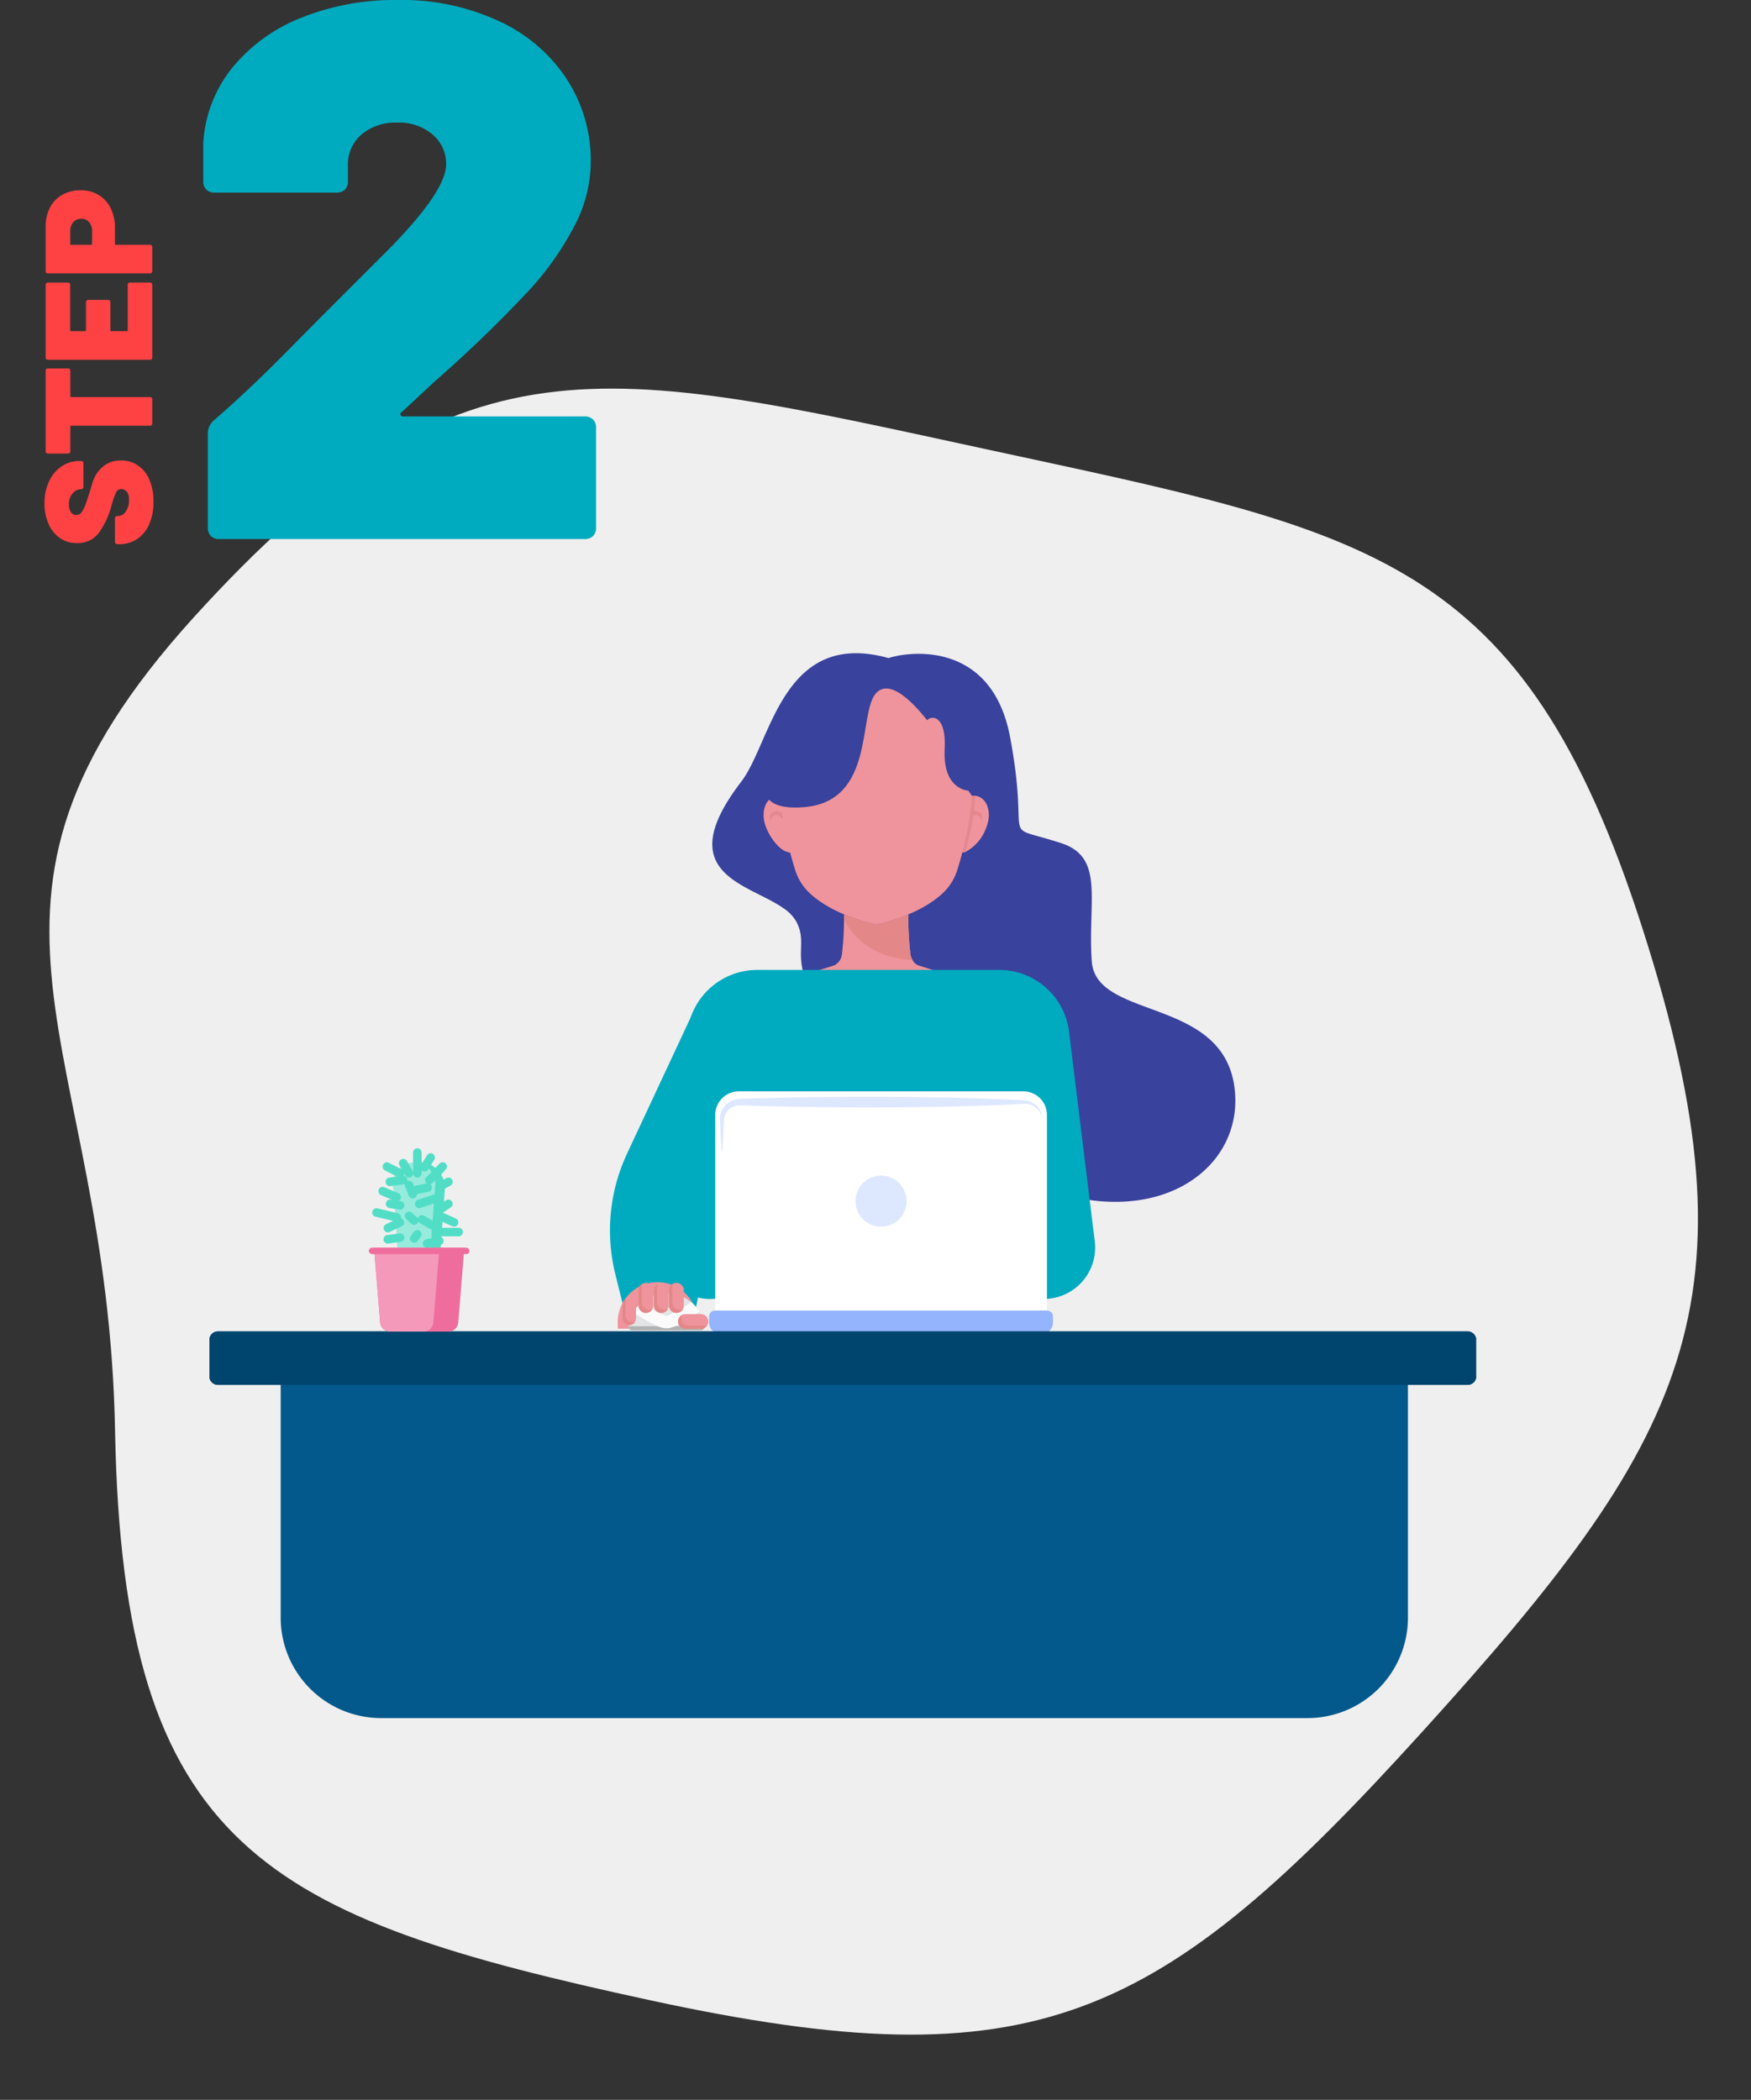 <svg xmlns="http://www.w3.org/2000/svg" xmlns:xlink="http://www.w3.org/1999/xlink" width="184" height="220.64" viewBox="0 0 184 220.64"><rect x="0" y="0" width="184" height="220.64" fill="#333333" stroke="none"/><defs><clipPath id="a"><rect width="184" height="184" transform="translate(365 2651)" fill="#4e0f0f"/></clipPath></defs><g transform="translate(-365 -1402.36)"><g transform="translate(0 -1212)" clip-path="url(#a)"><path d="M167.237,94.868c1.578-41.287-6.9-52.9-41.868-74.909S74.8-7.448,38.258,11.829,2.224,47.215.646,88.5s-3.068,56.915,31.9,78.925,45,1.2,85.545-6.737C161.281,152.234,165.659,136.155,167.237,94.868Z" transform="matrix(-0.174, 0.985, -0.985, -0.174, 555.916, 2676.323)" fill="#efefef"/><g transform="translate(264.115 2465.056)"><g transform="translate(164.979 255.535)"><path d="M201.2,318.262l-1.03-4.146a19.069,19.069,0,0,1,1.231-12.676l7-14.985,6.7,2.105L208.9,316.323l-.332,1.662Z" transform="translate(-199.602 -286.456)" fill="#00abbf"/></g><g transform="translate(175.737 217.944)"><path d="M241.647,266.566c-8.825-7.732-11.746-11.824-12.691-14.471a6.776,6.776,0,0,1-.22-.724c-.559-2.221.264-3.365-.684-5.2a4.167,4.167,0,0,0-1.344-1.422c-3.717-2.64-11.946-3.562-4.455-13.317,3.175-4.14,4.3-16.092,15.473-12.982,1.923-.653,10.852-2.031,12.786,8.361,2.194,11.8-1.395,8.882,5.362,11.086,4.6,1.5,2.765,6.056,3.209,12.41s14.478,3.561,15.07,14.051S259.527,282.229,241.647,266.566Z" transform="translate(-219.209 -217.944)" fill="#39429c"/></g><g transform="translate(183.839 231.599)" style="mix-blend-mode:multiply;isolation:isolate"><path d="M263.676,272.885c-4.67,3.1-1.576-13.675-12.048-7.467-9.232-3.983-17.652-15.649-17.652-15.649s10.365-2.2,17.264-6.939C257.362,243.267,242.594,259.939,263.676,272.885Z" transform="translate(-233.976 -242.831)" fill="#39429c"/></g><g transform="translate(181.127 232.906)"><path d="M232.212,251.113l-.054.02c-1,.348-2.255-1.124-2.833-2.5-.593-1.4-.254-2.881.748-3.3a1.579,1.579,0,0,1,1.067-.041h.007a3.084,3.084,0,0,1,1.814,1.811C233.552,248.5,233.214,250.69,232.212,251.113Z" transform="translate(-229.033 -245.214)" fill="#ef949c"/><g transform="translate(19.449 0.001)"><path d="M268.4,248.633a4.612,4.612,0,0,1-2.133,2.481c-.007,0-.013,0-.02.007a1.008,1.008,0,0,1-.731-.007c-1.006-.423-1.34-2.613-.752-4.015a2.9,2.9,0,0,1,2.133-1.872.934.934,0,0,1,.136-.01,1.271,1.271,0,0,1,.223.01h.007a1.372,1.372,0,0,1,.39.1C268.659,245.752,269,247.231,268.4,248.633Z" transform="translate(-264.479 -245.216)" fill="#ef949c"/></g><g transform="translate(0.653 1.606)"><path d="M231.927,249.275a1.382,1.382,0,0,0-.216-.646,1.028,1.028,0,0,0-.589-.466.774.774,0,0,0-.221-.023.864.864,0,0,0-.213.049.793.793,0,0,0-.33.23.59.59,0,0,0-.136.381.551.551,0,0,0,.127.336.58.58,0,0,1,.25-.466.719.719,0,0,1,.219-.082.372.372,0,0,1,.194,0,1.206,1.206,0,0,1,.434.262C231.6,248.981,231.75,249.128,231.927,249.275Z" transform="translate(-230.223 -248.14)" fill="#e4878e"/><g transform="translate(20.614)"><path d="M267.792,249.275a1.381,1.381,0,0,1,.216-.646,1.032,1.032,0,0,1,.589-.466.778.778,0,0,1,.221-.023.864.864,0,0,1,.213.049.8.8,0,0,1,.33.23.586.586,0,0,1,.135.381.551.551,0,0,1-.127.336.581.581,0,0,0-.25-.466.718.718,0,0,0-.219-.082.37.37,0,0,0-.193,0,1.2,1.2,0,0,0-.435.262C268.118,248.981,267.969,249.128,267.792,249.275Z" transform="translate(-267.792 -248.14)" fill="#e4878e"/></g></g></g><g transform="translate(183.233 232.919)"><g transform="translate(0 0.061)"><path d="M234.693,247.158c.592,1.4.254,3.592-.748,4.015l-.054.02a30.3,30.3,0,0,1-1.006-5.518c0-.1-.01-.213-.013-.329h.007A3.084,3.084,0,0,1,234.693,247.158Z" transform="translate(-232.872 -245.347)" fill="#e4878e"/></g><g transform="translate(17.342)"><path d="M267.267,245.236c0,.139-.007.268-.013.39-.017.382-.058.792-.115,1.219-.02.162-.044.328-.075.494v0c-.193,1.269-.511,2.63-.813,3.788a1.008,1.008,0,0,1-.731-.007c-1.006-.423-1.34-2.613-.752-4.015a2.9,2.9,0,0,1,2.133-1.872Z" transform="translate(-264.479 -245.236)" fill="#e4878e"/></g></g><g transform="translate(175.824 245.386)"><path d="M253.638,284.7a.093.093,0,0,1-.088.112H219.463a.092.092,0,0,1-.092-.112c.122-.677.21-5.859,3.233-8.08a6.286,6.286,0,0,1,1.923-.945l7.451-2.329a1.171,1.171,0,0,0,.223-.092,1.489,1.489,0,0,0,.7-1.107,31.853,31.853,0,0,0,.22-3.748c0-.149.007-.3.007-.44a18.576,18.576,0,0,0,3.378,1.067,18.74,18.74,0,0,0,3.371-1.063v.007a33.174,33.174,0,0,0,.227,4.177,1.773,1.773,0,0,0,.23.629.792.792,0,0,0,.071.115,1.169,1.169,0,0,0,.626.454l7.43,2.322a6.687,6.687,0,0,1,2.2,1.147C253.472,279.048,253.52,284.041,253.638,284.7Z" transform="translate(-219.368 -267.958)" fill="#ef949c"/></g><g transform="translate(182.881 220.944)"><path d="M242.31,223.423c-10.057-.395-10.2,9.2-10.052,12.354a36.931,36.931,0,0,0,1.494,7.271,5.661,5.661,0,0,0,1.506,2.515c2.625,2.5,7.053,3.356,7.053,3.356s4.427-.852,7.052-3.356a5.668,5.668,0,0,0,1.507-2.515,36.971,36.971,0,0,0,1.494-7.271C252.512,232.623,252.366,223.029,242.31,223.423Z" transform="translate(-232.23 -223.411)" fill="#ef949c"/></g><g transform="translate(181.216 218.837)"><path d="M254.606,227.5,252.1,233.23l-1.1.425-.391-.545s-2.7-.078-2.474-4.371c.188-3.613-1.435-3.544-1.832-3.021-.346-.381-3.663-4.843-5.416-2.806-1.849,2.148-.06,11.273-7.456,11.93s-2.861-5.666-2.861-5.666l3.16-7.456,5.785-2.148,8.826.9Z" transform="translate(-229.196 -219.572)" fill="#39429c"/></g><g transform="translate(170.343 251.213)"><path d="M249.6,313.156h0a5.4,5.4,0,0,1-5.347-4.676l-1.6-11.874-.964,16.55H222.2l-.964-16.55-1.625,12.1a5.138,5.138,0,0,1-5.092,4.454h0a5.138,5.138,0,0,1-5.1-5.763l2.734-22.293a7.392,7.392,0,0,1,7.412-6.521h25.286a7.392,7.392,0,0,1,7.412,6.521l2.7,22A5.4,5.4,0,0,1,249.6,313.156Z" transform="translate(-209.379 -278.579)" fill="#00abbf"/></g><g transform="translate(165.797 284.028)"><g transform="translate(0 0)"><path d="M0,0H8.383a0,0,0,0,1,0,0V.694A4.191,4.191,0,0,1,4.191,4.885h0A4.191,4.191,0,0,1,0,.694V0A0,0,0,0,1,0,0Z" transform="translate(8.383 4.885) rotate(180)" fill="#ef949c"/></g><g transform="translate(1.141 1.151)"><path d="M210.777,344.39h-7.228a.374.374,0,0,1-.374-.418c0-.005,0-.011,0-.016a4.028,4.028,0,0,1,1.334-2.475,4.026,4.026,0,0,1,6.1.955,3.927,3.927,0,0,1,.532,1.52c0,.005,0,.011,0,.016A.372.372,0,0,1,210.777,344.39Z" transform="translate(-203.172 -340.483)" fill="#e2e4e6"/><g transform="translate(0 3.473)"><path d="M210.777,347.247h-7.228a.374.374,0,0,1-.374-.418c0-.005,0-.011,0-.016h7.967c0,.005,0,.011,0,.016A.372.372,0,0,1,210.777,347.247Z" transform="translate(-203.172 -346.813)" fill="#b2b2b2"/></g><g transform="translate(0.501 0.949)"><path d="M211.024,343.217l-.228.151c-1.5.99-2.466,1.591-3.22,1.591s-1.688-.556-3.163-1.47l-.328-.2a3.986,3.986,0,0,1,.838-1.022l.182.112a9.384,9.384,0,0,0,2.47,1.275,9.467,9.467,0,0,0,2.5-1.376l.094-.061A4.038,4.038,0,0,1,211.024,343.217Z" transform="translate(-204.085 -342.212)" fill="#fbfbfb"/></g></g><g transform="translate(2.179 0.074)"><path d="M205.841,341.672a.776.776,0,0,1-.776-.775v-1.6a.776.776,0,0,1,1.552,0v1.6A.776.776,0,0,1,205.841,341.672Z" transform="translate(-205.065 -338.52)" fill="#ef949c"/></g><g transform="translate(2.18 0.16)"><path d="M206.532,341.321a.775.775,0,0,1-1.466-.352v-1.6a.769.769,0,0,1,.423-.69.776.776,0,0,0-.085.352v1.6a.778.778,0,0,0,.775.779A.762.762,0,0,0,206.532,341.321Z" transform="translate(-205.066 -338.677)" fill="#e48788"/></g><g transform="translate(3.8 0.074)"><path d="M208.795,341.672a.776.776,0,0,1-.776-.775v-1.6a.776.776,0,0,1,1.552,0v1.6A.776.776,0,0,1,208.795,341.672Z" transform="translate(-208.019 -338.52)" fill="#ef949c"/></g><g transform="translate(3.801 0.16)"><path d="M209.486,341.321a.775.775,0,0,1-1.466-.352v-1.6a.769.769,0,0,1,.423-.69.776.776,0,0,0-.085.352v1.6a.778.778,0,0,0,.775.779A.762.762,0,0,0,209.486,341.321Z" transform="translate(-208.02 -338.677)" fill="#e48788"/></g><g transform="translate(5.393 0.074)"><path d="M211.7,341.672a.776.776,0,0,1-.776-.775v-1.6a.776.776,0,0,1,1.552,0v1.6A.776.776,0,0,1,211.7,341.672Z" transform="translate(-210.923 -338.52)" fill="#ef949c"/></g><g transform="translate(5.394 0.16)"><path d="M212.39,341.321a.775.775,0,0,1-1.466-.352v-1.6a.768.768,0,0,1,.423-.69.769.769,0,0,0-.085.352v1.6a.778.778,0,0,0,.775.779A.759.759,0,0,0,212.39,341.321Z" transform="translate(-210.924 -338.677)" fill="#e48788"/></g><g transform="translate(6.338 3.356)"><g transform="translate(0.001)"><path d="M212.647,345.277a.776.776,0,0,0,.776.776h1.6a.776.776,0,1,0,0-1.551h-1.6A.776.776,0,0,0,212.647,345.277Z" transform="translate(-212.647 -344.502)" fill="#ef949c"/></g><g transform="translate(0 0.085)"><path d="M213.069,344.657a.775.775,0,0,0,.352,1.465h1.6a.768.768,0,0,0,.691-.423.771.771,0,0,1-.352.085h-1.6a.778.778,0,0,1-.779-.775A.761.761,0,0,1,213.069,344.657Z" transform="translate(-212.645 -344.657)" fill="#e48788"/></g></g><g transform="translate(0.517 1.643)"><path d="M202.738,344.234a.7.7,0,0,1-.7-.7v-1.449a.7.7,0,1,1,1.4,0v1.449A.7.7,0,0,1,202.738,344.234Z" transform="translate(-202.036 -341.38)" fill="#ef949c"/></g><g transform="translate(0.517 1.721)"><path d="M203.363,343.916a.7.7,0,0,1-1.327-.319v-1.45a.7.7,0,0,1,.384-.625.7.7,0,0,0-.077.319v1.447a.7.7,0,0,0,.7.7A.692.692,0,0,0,203.363,343.916Z" transform="translate(-202.036 -341.522)" fill="#e48788"/></g></g><g transform="translate(175.4 263.975)"><g transform="translate(0.64)"><path d="M252.141,301.838h-29.9a2.478,2.478,0,0,0-2.475,2.475v21.166h34.855V304.313A2.478,2.478,0,0,0,252.141,301.838Z" transform="translate(-219.762 -301.838)" fill="#fff"/></g><g transform="translate(1.135 0.565)"><path d="M254.527,305.238a1.819,1.819,0,0,0-1.471-1.6,2.4,2.4,0,0,0-.568-.016l-.61.03-1.219.059-2.438.095-2.438.07c-.813.027-1.625.037-2.438.052l-2.438.04q-2.438.026-4.876.024c-1.625,0-3.25-.008-4.876-.033s-3.25-.042-4.876-.087c-.813-.02-1.625-.035-2.438-.066l-.609-.02-.305-.01-.153,0c-.049,0-.085,0-.129,0a1.584,1.584,0,0,0-.493.094,1.714,1.714,0,0,0-.443.251,1.607,1.607,0,0,0-.558.865,1.838,1.838,0,0,0-.042.264c-.01.086-.01.2-.016.3l-.031.61c-.041.813-.085,1.625-.142,2.438h-.077c-.057-.813-.1-1.625-.142-2.438l-.031-.61c0-.1-.012-.2-.01-.312a2.224,2.224,0,0,1,.025-.341A2.139,2.139,0,0,1,222.6,303.1c.058,0,.123-.011.175-.013l.153-.005.305-.01.609-.02c.813-.031,1.625-.046,2.438-.066,1.625-.045,3.25-.064,4.876-.087s3.25-.031,4.876-.033,3.25.007,4.876.023l2.438.041c.813.015,1.625.025,2.438.052l2.438.07,2.438.095,1.219.059.61.03.152.008.165.014a1.111,1.111,0,0,1,.164.027,1.163,1.163,0,0,1,.161.041,1.981,1.981,0,0,1,1.044.736A1.89,1.89,0,0,1,254.527,305.238Z" transform="translate(-220.664 -302.867)" fill="#dde8ff"/></g><g transform="translate(15.383 8.852)"><path d="M252,320.656a2.684,2.684,0,1,1-2.684-2.684A2.684,2.684,0,0,1,252,320.656Z" transform="translate(-246.632 -317.972)" fill="#dde8ff"/></g><g transform="translate(0 23.034)"><path d="M253.484,346.311H219.842a1.246,1.246,0,0,1-1.246-1.246v-.623a.623.623,0,0,1,.623-.623h34.888a.623.623,0,0,1,.623.623v.623A1.246,1.246,0,0,1,253.484,346.311Z" transform="translate(-218.596 -343.819)" fill="#95b4fe"/></g></g><g transform="translate(189.577 245.386)"><path d="M251.647,272.775c-4.973-.372-6.7-3.188-7.214-4.377,0-.149.007-.3.007-.44a18.577,18.577,0,0,0,3.378,1.067,18.741,18.741,0,0,0,3.371-1.063v.007a33.175,33.175,0,0,0,.227,4.177A1.773,1.773,0,0,0,251.647,272.775Z" transform="translate(-244.433 -267.958)" fill="#e48788"/></g><g transform="translate(122.885 289.2)"><g transform="translate(7.495 5.612)"><path d="M255,358.039V382.5a10.554,10.554,0,0,1-10.555,10.555H147.1A10.555,10.555,0,0,1,136.545,382.5V358.039Z" transform="translate(-136.545 -358.039)" fill="#03598c"/></g><path d="M256.012,348.71v3.816a.7.7,0,0,1,0,.1.9.9,0,0,1-.894.8H123.784a.9.9,0,0,1-.894-.8.707.707,0,0,1,0-.1V348.71a.785.785,0,0,1,0-.1.9.9,0,0,1,.894-.8h131.33a.907.907,0,0,1,.894.8A.78.78,0,0,1,256.012,348.71Z" transform="translate(-122.885 -347.811)" fill="#00456e"/><g transform="translate(1.969 1.556)"><path d="M134.054,351.545h-7.131a.449.449,0,0,1,0-.9h7.131a.449.449,0,1,1,0,.9Z" transform="translate(-126.473 -350.646)" fill="#00456e"/></g><g transform="translate(0.004)"><path d="M256.011,348.607H122.893a.9.9,0,0,1,.894-.8h131.33A.908.908,0,0,1,256.011,348.607Z" transform="translate(-122.893 -347.811)" fill="#00456e"/></g><g transform="translate(0.004 4.814)"><path d="M256.011,356.584a.9.9,0,0,1-.894.8H123.787a.9.9,0,0,1-.894-.8Z" transform="translate(-122.893 -356.584)" fill="#00456e"/></g><g transform="translate(128.503 1.271)"><path d="M359.094,353.2h-1.559a.449.449,0,1,1,0-.9h1.559a.45.45,0,0,0,.45-.449v-1.274a.449.449,0,0,1,.9,0v1.274A1.35,1.35,0,0,1,359.094,353.2Z" transform="translate(-357.086 -350.128)" fill="#00456e"/></g><g transform="translate(130.644 3.893)"><path d="M360.988,354.907" transform="translate(-360.988 -354.907)" fill="none" stroke="#c1b6a4" stroke-linecap="round" stroke-linejoin="round" stroke-width="2"/></g></g><g transform="translate(139.644 269.955)"><g transform="translate(2.588 1.452)"><path d="M163.548,318.08c0,.052,0,.1,0,.154L162.915,327H158.78l-.628-8.763a2.7,2.7,0,0,1,2.172-2.8,2.9,2.9,0,0,1,.523-.05A2.7,2.7,0,0,1,163.548,318.08Z" transform="translate(-158.147 -315.384)" fill="#52dec6"/></g><g transform="translate(2.588 1.502)"><path d="M162.5,318.121c0,.052,0,.1,0,.154l-.628,8.763H158.78l-.628-8.763a2.231,2.231,0,1,1,4.35-.154Z" transform="translate(-158.147 -315.475)" fill="#97ebdd"/></g><g transform="translate(0.539 10.449)"><path d="M163.911,331.78l-.055.673-.587,7.18a1.049,1.049,0,0,1-1.044.961H156.1a1.049,1.049,0,0,1-1.044-.961l-.586-7.18-.055-.673Z" transform="translate(-154.412 -331.78)" fill="#ef6d9c"/><path d="M161.294,331.78l-.055.673-.587,7.18a1.049,1.049,0,0,1-1.044.961H156.1a1.049,1.049,0,0,1-1.044-.961l-.586-7.18-.055-.673Z" transform="translate(-154.412 -331.78)" fill="#f499ba"/></g><g transform="translate(0 10.449)"><rect width="10.577" height="0.673" rx="0.336" fill="#ef6d9c"/></g><g transform="translate(0.35 0)"><g transform="translate(4.49 4.689)"><path d="M162.7,322.879a.449.449,0,0,1-.14-.876l2.132-.7a.449.449,0,0,1,.28.854l-2.131.7A.45.45,0,0,1,162.7,322.879Z" transform="translate(-162.25 -321.282)" fill="#52dec6"/></g><g transform="translate(4.777 7.023)"><path d="M164.311,327.068a.447.447,0,0,1-.225-.06L163,326.375a.449.449,0,0,1,.451-.777l1.089.632a.449.449,0,0,1-.226.838Z" transform="translate(-162.774 -325.537)" fill="#52dec6"/></g><g transform="translate(5.555 1.461)"><path d="M164.642,317.738a.449.449,0,0,1-.26-.816c.126-.106.773-.78,1.334-1.38a.45.45,0,0,1,.657.615,13.571,13.571,0,0,1-1.491,1.512A.444.444,0,0,1,164.642,317.738Z" transform="translate(-164.192 -315.399)" fill="#52dec6"/></g><g transform="translate(2.814 1.116)"><path d="M160.256,316.735a.448.448,0,0,1-.39-.226l-.611-1.064a.449.449,0,1,1,.779-.448l.611,1.064a.449.449,0,0,1-.39.673Z" transform="translate(-159.196 -314.772)" fill="#52dec6"/></g><g transform="translate(1.44 2.901)"><path d="M157.141,319.1a.45.45,0,0,1-.057-.9l1.374-.174a.449.449,0,1,1,.113.892l-1.374.175A.511.511,0,0,1,157.141,319.1Z" transform="translate(-156.691 -318.024)" fill="#52dec6"/></g><g transform="translate(1.44 5.386)"><path d="M158.189,323.628a.422.422,0,0,1-.074-.007l-1.047-.174a.449.449,0,0,1,.148-.887l1.047.175a.449.449,0,0,1-.074.893Z" transform="translate(-156.692 -322.553)" fill="#52dec6"/></g><g transform="translate(1.2 7.339)"><path d="M156.7,327.612a.45.45,0,0,1-.191-.857l1.287-.6a.45.45,0,0,1,.38.815l-1.287.6A.448.448,0,0,1,156.7,327.612Z" transform="translate(-156.254 -326.113)" fill="#52dec6"/></g><g transform="translate(1.2 8.943)"><path d="M156.7,330.109a.449.449,0,0,1-.06-.895l1.287-.174a.449.449,0,0,1,.12.891l-1.287.174A.445.445,0,0,1,156.7,330.109Z" transform="translate(-156.254 -329.036)" fill="#52dec6"/></g><g transform="translate(5.321 9.291)"><path d="M164.215,330.831a.449.449,0,0,1-.088-.89l1.3-.262a.45.45,0,0,1,.177.882l-1.3.261A.453.453,0,0,1,164.215,330.831Z" transform="translate(-163.766 -329.671)" fill="#52dec6"/></g><g transform="translate(6.621 6.652)"><path d="M168.12,326.446a.444.444,0,0,1-.183-.039l-1.537-.687a.45.45,0,0,1,.367-.821l1.537.687a.449.449,0,0,1-.184.86Z" transform="translate(-166.134 -324.86)" fill="#52dec6"/></g><g transform="translate(6.621 5.387)"><path d="M166.585,324.087a.449.449,0,0,1-.25-.824l.948-.633a.45.45,0,0,1,.5.748l-.948.633A.45.45,0,0,1,166.585,324.087Z" transform="translate(-166.134 -322.555)" fill="#52dec6"/></g><g transform="translate(6.958 3.075)"><path d="M167.2,319.589a.449.449,0,0,1-.223-.839l.611-.349a.449.449,0,1,1,.446.78l-.611.349A.443.443,0,0,1,167.2,319.589Z" transform="translate(-166.749 -318.341)" fill="#52dec6"/></g><g transform="translate(4.297)"><path d="M162.348,315.817a.449.449,0,0,1-.449-.449v-2.181a.449.449,0,1,1,.9,0v2.181A.449.449,0,0,1,162.348,315.817Z" transform="translate(-161.899 -312.737)" fill="#52dec6"/></g><g transform="translate(5.066 0.523)"><path d="M163.749,315.614a.449.449,0,0,1-.382-.684l.627-1.025a.449.449,0,0,1,.766.47l-.628,1.025A.448.448,0,0,1,163.749,315.614Z" transform="translate(-163.3 -313.69)" fill="#52dec6"/></g><g transform="translate(0 6.304)"><path d="M156.644,325.631a.456.456,0,0,1-.1-.013l-2.127-.506a.449.449,0,0,1,.208-.874l2.127.506a.449.449,0,0,1-.1.887Z" transform="translate(-154.067 -324.226)" fill="#52dec6"/></g><g transform="translate(0.654 4.057)"><path d="M157.182,321.662a.451.451,0,0,1-.177-.036l-1.473-.633a.449.449,0,1,1,.355-.826l1.472.633a.449.449,0,0,1-.177.862Z" transform="translate(-155.26 -320.131)" fill="#52dec6"/></g><g transform="translate(1.063 1.461)"><path d="M157.878,317.018a.445.445,0,0,1-.2-.048l-1.424-.72a.45.45,0,0,1,.406-.8l1.423.72a.45.45,0,0,1-.2.851Z" transform="translate(-156.006 -315.399)" fill="#52dec6"/></g><g transform="translate(6.257 8.355)"><path d="M168.3,328.864H165.92a.449.449,0,1,1,0-.9H168.3a.449.449,0,1,1,0,.9Z" transform="translate(-165.471 -327.965)" fill="#52dec6"/></g><g transform="translate(3.966 8.594)"><path d="M161.745,329.734a.449.449,0,0,1-.358-.721l.331-.436a.45.45,0,0,1,.717.544l-.331.436A.45.45,0,0,1,161.745,329.734Z" transform="translate(-161.296 -328.4)" fill="#52dec6"/></g><g transform="translate(3.425 6.652)"><path d="M161.3,326.262a.447.447,0,0,1-.306-.12l-.541-.5a.449.449,0,0,1,.611-.659l.542.5a.45.45,0,0,1-.306.779Z" transform="translate(-160.31 -324.861)" fill="#52dec6"/></g><g transform="translate(3.425 3.425)"><path d="M161.151,320.826a.448.448,0,0,1-.415-.278l-.392-.949a.449.449,0,1,1,.83-.343l.393.949a.449.449,0,0,1-.415.621Z" transform="translate(-160.309 -318.978)" fill="#52dec6"/></g><g transform="translate(4.297 3.685)"><path d="M162.348,320.566a.449.449,0,0,1-.086-.89l1.082-.213a.449.449,0,1,1,.174.882l-1.082.213A.481.481,0,0,1,162.348,320.566Z" transform="translate(-161.899 -319.454)" fill="#52dec6"/></g></g></g></g></g><path d="M.24-13.36q-.24.16-.16.32a.322.322,0,0,0,.32.16H19.44a1.189,1.189,0,0,1,.88.32,1.189,1.189,0,0,1,.32.88V-1.2a1.189,1.189,0,0,1-.32.88,1.189,1.189,0,0,1-.88.32h-38.4a1.189,1.189,0,0,1-.88-.32,1.189,1.189,0,0,1-.32-.88v-9.84a1.826,1.826,0,0,1,.64-1.44q3.6-3.12,7.24-6.8t4.6-4.64l5.36-5.36q7.2-7.04,7.2-10.08a3.986,3.986,0,0,0-1.44-3.16A5.439,5.439,0,0,0-.24-43.76,5.559,5.559,0,0,0-4-42.52,4.16,4.16,0,0,0-5.44-39.2v1.6a1.189,1.189,0,0,1-.32.88,1.189,1.189,0,0,1-.88.32h-12.8a1.189,1.189,0,0,1-.88-.32,1.189,1.189,0,0,1-.32-.88v-4a13.854,13.854,0,0,1,3.08-7.96,17.807,17.807,0,0,1,7.28-5.24A26.4,26.4,0,0,1-.24-56.64a24.207,24.207,0,0,1,10.8,2.28,16.925,16.925,0,0,1,7.08,6.16,15.69,15.69,0,0,1,2.44,8.52,14.652,14.652,0,0,1-1.56,6.48,31.854,31.854,0,0,1-4.6,6.72A137.833,137.833,0,0,1,3.68-16.56Z" transform="translate(407 1459)" fill="#00abbf"/><path d="M-14.072.128a5.838,5.838,0,0,1-2.352-.44,3.534,3.534,0,0,1-1.56-1.256,3.289,3.289,0,0,1-.552-1.888V-3.68a.238.238,0,0,1,.064-.176A.238.238,0,0,1-18.3-3.92h2.48a.238.238,0,0,1,.176.064.238.238,0,0,1,.064.176v.1a.978.978,0,0,0,.472.792,2.086,2.086,0,0,0,1.256.344A1.194,1.194,0,0,0-13-2.7a.754.754,0,0,0,.256-.552.568.568,0,0,0-.32-.528,6.87,6.87,0,0,0-1.168-.432l-.464-.128a8.552,8.552,0,0,1-2.656-1.28,2.717,2.717,0,0,1-1.072-2.32A3.031,3.031,0,0,1-17.88-9.72a3.479,3.479,0,0,1,1.5-1.192,5.281,5.281,0,0,1,2.136-.416,5.387,5.387,0,0,1,2.264.464,3.82,3.82,0,0,1,1.6,1.312A3.331,3.331,0,0,1-9.8-7.616v.144a.238.238,0,0,1-.064.176.238.238,0,0,1-.176.064h-2.48A.238.238,0,0,1-12.7-7.3a.238.238,0,0,1-.064-.176v-.016a1.161,1.161,0,0,0-.432-.872,1.672,1.672,0,0,0-1.168-.392,1.384,1.384,0,0,0-.808.208.665.665,0,0,0-.3.576.64.64,0,0,0,.216.488,2.244,2.244,0,0,0,.664.384q.448.184,1.376.472.128.048,1.128.344a3.467,3.467,0,0,1,1.672,1.072,2.773,2.773,0,0,1,.672,1.88A3.137,3.137,0,0,1-10.28-1.48,3.459,3.459,0,0,1-11.8-.288,5.757,5.757,0,0,1-14.072.128ZM-.312-11.2a.238.238,0,0,1,.176.064.238.238,0,0,1,.064.176v2.112a.238.238,0,0,1-.064.176.238.238,0,0,1-.176.064H-3a.071.071,0,0,0-.08.08V-.24a.238.238,0,0,1-.064.176A.238.238,0,0,1-3.32,0H-5.848a.238.238,0,0,1-.176-.064A.238.238,0,0,1-6.088-.24V-8.528a.071.071,0,0,0-.08-.08H-8.776a.238.238,0,0,1-.176-.064.238.238,0,0,1-.064-.176V-10.96a.238.238,0,0,1,.064-.176.238.238,0,0,1,.176-.064ZM8.952-8.864a.238.238,0,0,1-.064.176.238.238,0,0,1-.176.064H3.928a.071.071,0,0,0-.08.08v1.5a.071.071,0,0,0,.08.08h2.96a.238.238,0,0,1,.176.064.238.238,0,0,1,.064.176v2.08a.238.238,0,0,1-.064.176.238.238,0,0,1-.176.064H3.928a.071.071,0,0,0-.08.08v1.664a.071.071,0,0,0,.08.08H8.712a.238.238,0,0,1,.176.064.238.238,0,0,1,.064.176v2.1a.238.238,0,0,1-.064.176A.238.238,0,0,1,8.712,0H1.08A.238.238,0,0,1,.9-.064.238.238,0,0,1,.84-.24V-10.96A.238.238,0,0,1,.9-11.136.238.238,0,0,1,1.08-11.2H8.712a.238.238,0,0,1,.176.064.238.238,0,0,1,.064.176ZM14.84-11.2a4.223,4.223,0,0,1,2,.456,3.226,3.226,0,0,1,1.336,1.3,3.868,3.868,0,0,1,.472,1.928,3.562,3.562,0,0,1-.5,1.888A3.333,3.333,0,0,1,16.76-4.368,4.556,4.556,0,0,1,14.7-3.92H13a.071.071,0,0,0-.08.08v3.6a.238.238,0,0,1-.064.176A.238.238,0,0,1,12.68,0H10.152a.238.238,0,0,1-.176-.064A.238.238,0,0,1,9.912-.24V-10.96a.238.238,0,0,1,.064-.176.238.238,0,0,1,.176-.064Zm-.5,4.88a1.4,1.4,0,0,0,.952-.312,1.037,1.037,0,0,0,.36-.824A1.079,1.079,0,0,0,15.3-8.3a1.38,1.38,0,0,0-.952-.32H13a.071.071,0,0,0-.08.08V-6.4a.071.071,0,0,0,.08.08Z" transform="translate(381 1441) rotate(-90)" fill="#fe4243"/></g></svg>